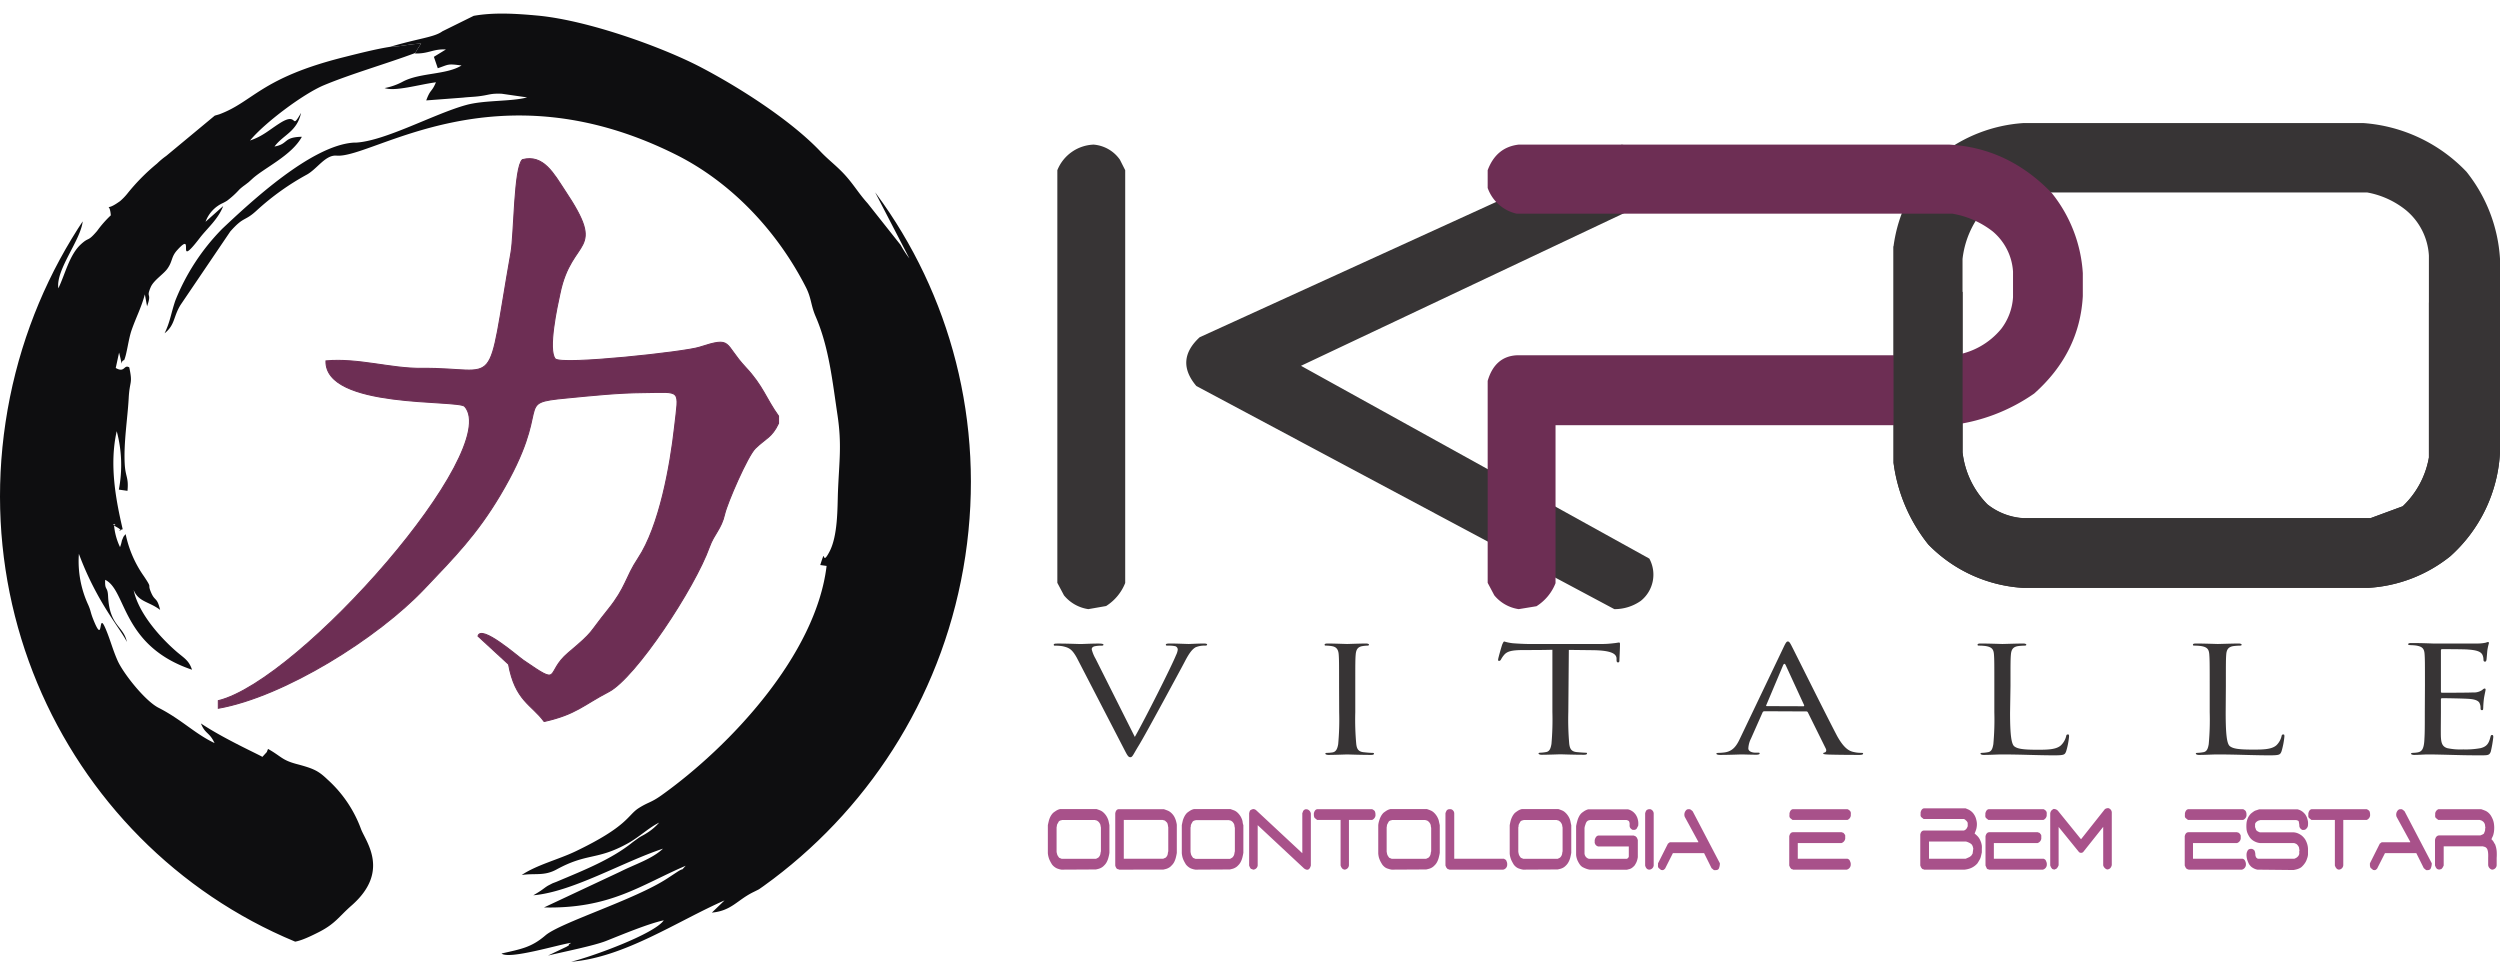<svg xmlns="http://www.w3.org/2000/svg" xmlns:xlink="http://www.w3.org/1999/xlink" width="532.315" height="208.281" viewBox="0 0 532.315 208.281">
  <defs>
    <clipPath id="clip-path">
      <path id="Caminho_6958" data-name="Caminho 6958" d="M-347.76,194.19c8.57-57,61.26-96.76,117.69-88.9s95.24,60.44,86.67,117.4-61.26,96.76-117.69,88.9-95.24-60.44-86.67-117.4" transform="translate(367.19 -107.17)" fill="none"/>
    </clipPath>
  </defs>
  <g id="logo" transform="translate(-18.245 2.871)">
    <g id="Grupo_67" data-name="Grupo 67" clip-path="url(#clip-path)">
      <path id="Caminho_6956" data-name="Caminho 6956" d="M-260.59,115.69a22.618,22.618,0,0,1,1.32-2.11c-2.77.13-3.74.57-6.81.72-3,.48-6.82,1.46-9.77,2.2-17.62,4.45-19.12,9.42-26.38,12.13-.2.07-.81.23-1,.3l-10.34,8.58a15.861,15.861,0,0,0-1.94,1.62,42.831,42.831,0,0,0-6.34,6.42,12.42,12.42,0,0,1-1.43,1.49,3.372,3.372,0,0,1-.38.28c-3.31,2.34-1.92-.45-1.69,2.83a23.05,23.05,0,0,0-2.93,3.34c-2.11,2.45-1.58,1.14-3.41,2.8-2.49,2.26-3.38,6.41-4.83,9.4-.59-4,4.88-10.36,5.2-14.41-1.72,1.46-2.09,3.17-3.66,4.22-2,1.32,2.17-1.85-.92.46-4.1,3.06-5.06,11.64-8.8,14.89,1.95-10.57,8.4-17.55,12.64-26.56-1.58.58-1.42.8-2.61.74-.1,0-.31-.07-.42-.08s-.59-.25-.73-.3c-3.22-1.29,2.38-.6-.92-.48l-2.67,4.22c-.21-.36-2.51-.49.59-5.24a13.149,13.149,0,0,0,2.7-5.68c-2.74,1.7-3.91,4.93-5.68,7.56-2.25,3.35-.12,1.25-2.35,1.84,1.23-3.06,4-5.27,5.25-9.21-4.51,3.13-9.11,14.13-10.73,18.55A77.846,77.846,0,0,0-355,166c-.91,2.08-1.89,3.06-2.58,4.8a98.15,98.15,0,0,0-6.17,33.56c.06,5.78,2.27,16.8,2.94,23.36l-2.68-8.28c-3.21-8.49.9-24.44-1.18-31.26-1.18,7.31-3.82,17-1.84,24.35,1.21,4.52-.69,14.59,7.72,31.95,8.2,17,14.29,22,25.49,35.57,1.38,1.68,1.9,3.77,3.35,5.46,2.05,2.39,16.47,14.94,19.7,16.71,9.75,5.36,12.32,1.1,19.19,2.17,4,.63,4.39,1.23,10-1.62,3.56-1.82,4.24-3.28,7-5.69,8.23-7.24,3-13.58,2-16.21a26.43,26.43,0,0,0-7.16-10.6c-1.93-1.84-2.9-2.32-6.57-3.29-3.15-.84-3.25-1.62-6.07-3.21-.12.18-.22.59-.3.69l-.92,1c-.55-.4-8.26-3.88-13.08-7.12.9,2.29,1.79,1.79,2.9,4.18-4.22-2-7-5-11.89-7.5-2.91-1.45-7.62-7.44-8.78-10.11-1-2.26-1.47-4.16-2.37-6.35-2-5-.35,3.83-2.85-2.53-.58-1.5-.41-1.55-1-2.92a22.15,22.15,0,0,1-2-10.89c3.87,10.44,9,16.12,10.22,18.77-.68-3.44-3.68-3.31-4-9.71-.1-2.25-.73-1.09-.62-3.52,4.58,2.19,3.42,14.06,18.49,19.14-.66-2-1.7-2.48-3.27-3.83-3.74-3.24-8.18-8.36-9.16-13.14,1.08,2.58,3.23,2.41,5.64,4.23-.69-2.86-1.09-1.71-1.95-3.76s.44-.5-1.52-3.43a23.9,23.9,0,0,1-3.87-8.94c-.56.65-.36.35-.8,1.36a7.371,7.371,0,0,1-.4,1.4,13.46,13.46,0,0,1-1.28-4.76c1-.16-1.19-.45.65.55s-.58.91,1.2.41c-1.45-6.22-2.89-13.74-1.27-20.88a27.771,27.771,0,0,1,.45,12.44l1.84.26c.28-2.92-.44-2.9-.59-5.76-.24-4.5.61-9.66.84-13.84.2-4,.91-3,.13-6.69-1.19-.69-.89,1.27-2.88.13l.71-3.28c1,3.9.07,1.81,1.08,1.61.59-1.31.91-4.48,1.6-6.43,1-2.84,2-4.62,2.81-7.57l.47,2.54c1.1-3.09-.3-1.58.77-4.07.65-1.52,2.79-2.79,3.6-4,1.11-1.58.73-2.47,2.09-3.94,4-4.41-.72,4.62,4.82-2.62,1.55-2,3.88-3.95,4.93-6.72l-3.76,3.35a7,7,0,0,1,3.72-4l.44-.23.42-.25a18.475,18.475,0,0,0,2.65-2.42,12,12,0,0,1,1.16-.93l.78-.6.74-.67c2.52-2.35,8.45-5,10.6-9-4.07.09-2.77,1.52-5.83,2.08,1.85-2.51,4.77-3.1,5.66-7.17-2.3,4-.44-.39-4.48,2.17-2.32,1.46-3.62,2.78-6.39,3.72,3.13-3.8,11.43-10,15.79-11.8,5.89-2.45,13.45-4.61,19.39-6.84" transform="translate(367.19 -107.17)" fill="#0e0e10" fill-rule="evenodd"/>
      <path id="Caminho_6957" data-name="Caminho 6957" d="M-266.08,114.3c3.07-.15,4-.59,6.81-.72a22.618,22.618,0,0,0-1.32,2.11c3,.06,3.81-1,6.59-.86l-2.56,1.57.83,2.43c2.4-.81,2-1,5.06-.59-3.2,2-8.78,1.51-12.43,3.4a13.27,13.27,0,0,1-3.95,1.41c2.24.78,7.35-.76,10.93-1.23-.91,2.18-1.15,1.36-2.07,3.86l7.91-.6c.88-.11,2-.14,3-.25,2.58-.28,2.55-.67,5.18-.57l5.4.78c-3.48.92-9.08.54-13,1.62-6.79,1.87-17.16,7.62-23.38,8h-.44c-9.07.5-22.15,12.75-28.1,18.35a46.05,46.05,0,0,0-10,15.31c-.95,2.81-1.07,4.43-2.28,6.95,2.28-1.83,1.81-3.49,3.42-6.08l10.56-15.59c3-3.4,3-2,5.8-4.64a54.249,54.249,0,0,1,10.58-7.52c2.23-1.29,3.92-4.23,6.3-4,7.72.58,33.79-19.3,72-.32,12.14,6,21.91,16.59,27.9,28.36,1.22,2.41,1,3.79,2.13,6.35,2.78,6.5,3.5,13.56,4.6,20.91.93,6.29.35,9.75.09,16.25-.13,3.51,0,9.37-1.83,12.82s-.57-1.59-1.94,2.8l1.35.19c-2.28,19-20.68,38.51-35.16,48.84-2.26,1.61-2.77,1.41-4.85,2.73-2.42,1.54-2.22,3.83-13.52,9.24-3.57,1.7-8.21,2.86-11.39,5,2.82-.42,4.76.27,7.39-1.16,6.63-3.63,8.59-1.9,15.23-5.59,2.47-1.37,4.39-3.29,6.64-4.4a11.75,11.75,0,0,1-2.67,2.25c-.67.44-1.16.63-1.7,1l-1.2.87c-4.54,3.7-10.62,6.08-16.13,8.41-.23.11-.76.29-1,.39l-.93.48c-.54.31-1,.71-1.63,1.13s-1.05.66-1.53.94c8.3-.71,19-7.08,27.62-9.93-2.36,2.22-6,3.33-9.12,4.91l-16.22,7.61c14.09.31,20.51-4.73,30.17-8.88-1.38,1.48,0,.15-1.86,1.35l-2.1,1.38c-6.93,4.52-22.77,9.39-25.92,12.11-3,2.56-5.1,2.88-9.34,3.85,1.65,1.34,12.46-2,14.81-2.27-.15.15-.59.32-.46.41s-.35.31-.46.39l-4,1.91c3-.74,9.71-2.07,12.35-3.11,3.47-1.37,9-3.69,12.31-4.4-2,2.91-15.2,7.71-19.72,8.82,11.29-.9,22.61-8.65,32.66-13.06l-2.7,2.6c4.23-.39,5.38-2.7,8.92-4.41,9.68-4.67,14.86-11.85,17-12.92-2.39,5.67-13.88,12.4-19.51,16.17-3.1,2.07-1.66,3.42-5.16,5.4-4.11,2.31-11,6.39-15.38,7.74-2.14.66-2.08.28-4.09,1.2-4.59,2.1-10.56,3.81-12.64,5.26l18.61-4.82c2.72-1.47,3.4-1.69,7.34-1.65-1.43,1.6-13.82,5.46-17.42,6.49-4.54,1.29-17.66,2.21-20.88,3.62,3.32.47,14.14-.46,17.13-1.18l15.93-3.65c2.5-.29,3.6-1.22,7.34-2.83,2.59-1.1,1.52-1.76,6.66-3.5a19.38,19.38,0,0,0,5.6-3.39c.92-.66,9.6-3.68,11.85-7,3.26-4.8,10.51-8,17-16.62,1.6-2.13,3.52-3.48,4.89-6,1.11-2,.51-1.9,1.07-3,.69-1.37,1.41-1.36,2.59-2.68,2.57-2.86,6.93-10.83,7.34-13.79,1.34-9.76,8.18-15.83,10.15-34.36,2.33-21.85-.05-46.64-9.82-65.67-2.19-4.26-4.64-9.67-7.22-13-4.58-5.88-4.53-8.83-10.64-10.86l-.31,2.07-12.81-8c-1.86-1.56-10.21-7.77-11.83-7.17l9.36,7.74c3.91,2.82,6.16,5.78,9.14,9.2a6.15,6.15,0,0,1,1.54,2.42l10.3,19.89a23.95,23.95,0,0,1-1.87-2.87l-7-8.84c-1.91-2.13-2.83-3.78-4.61-5.8s-3.67-3.38-5.4-5.2c-6.36-6.73-17.38-13.74-25.53-18s-24-10-34.81-11c-4.42-.4-9.18-.72-13.54.06l-6.66,3.29c-1.75,1.29-5,1.47-11.31,3.36" transform="translate(367.19 -107.17)" fill="#0e0e10" fill-rule="evenodd"/>
    </g>
    <path id="Caminho_6959" data-name="Caminho 6959" d="M-302.46,253.49v1.62c14-2.47,34-15,43.89-25.48,6.53-6.86,11.12-11.53,16.08-19.84,11.72-19.66,2.37-19.61,14.29-20.75,5.42-.52,10.76-1.1,16.26-1.14,8.25-.06,7.55-1,6.62,7.35-.91,8.17-3.23,21.11-7.75,27.92-2.75,4.15-2.53,6.12-6.4,10.92-4.39,5.44-2.76,4.4-8.46,9.2-5.13,4.31-1.21,7.34-9.59,1.58-1.22-.84-9-7.67-9.65-5.13l6.51,6c1.39,7.75,4.94,8.6,7.56,12.17h.11c6.74-1.53,8.24-3.5,13.67-6.32,5.73-3,18.35-22.18,21.43-30.83,1-2.8,2.51-3.77,3.25-7,.54-2.39,4.9-12.42,6.53-14,2.25-2.18,3.49-2.27,4.94-5.32v-1.55c-2.68-3.73-3.27-6.37-7-10.36-4.79-5.13-2.68-6.62-9.85-4.3-3,1-29.24,3.86-30.69,2.49-1.62-1.9.4-11.19,1-13.91,2.52-12.34,10.16-8.31,1-22-2.28-3.44-4.51-7.72-9-6.52-1.8,1.58-1.76,16-2.43,19.75-5.41,30.58-2,24.51-19,24.69-6.64.07-13.43-2.21-20.4-1.59-.24,10.24,28.12,8.17,29.55,9.7C-241.84,200.17-284.94,249.18-302.46,253.49Z" transform="translate(367.19 -107.17)" fill="#6d2e54" fill-rule="evenodd"/>
    <path id="Caminho_6960" data-name="Caminho 6960" d="M-302.46,253.49v1.62c14-2.47,34-15,43.89-25.48,6.53-6.86,11.12-11.53,16.08-19.84,11.72-19.66,2.37-19.61,14.29-20.75,5.42-.52,10.76-1.1,16.26-1.14,8.25-.06,7.55-1,6.62,7.35-.91,8.17-3.23,21.11-7.75,27.92-2.75,4.15-2.53,6.12-6.4,10.92-4.39,5.44-2.76,4.4-8.46,9.2-5.13,4.31-1.21,7.34-9.59,1.58-1.22-.84-9-7.67-9.65-5.13l6.51,6c1.39,7.75,4.94,8.6,7.56,12.17h.11c6.74-1.53,8.24-3.5,13.67-6.32,5.73-3,18.35-22.18,21.43-30.83,1-2.8,2.51-3.77,3.25-7,.54-2.39,4.9-12.42,6.53-14,2.25-2.18,3.49-2.27,4.94-5.32v-1.55c-2.68-3.73-3.27-6.37-7-10.36-4.79-5.13-2.68-6.62-9.85-4.3-3,1-29.24,3.86-30.69,2.49-1.62-1.9.4-11.19,1-13.91,2.52-12.34,10.16-8.31,1-22-2.28-3.44-4.51-7.72-9-6.52-1.8,1.58-1.76,16-2.43,19.75-5.41,30.58-2,24.51-19,24.69-6.64.07-13.43-2.21-20.4-1.59-.24,10.24,28.12,8.17,29.55,9.7C-241.84,200.17-284.94,249.18-302.46,253.49Z" transform="translate(367.19 -107.17)" fill="none" stroke="#6d2e54" stroke-miterlimit="22.93" stroke-width="0.22"/>
    <path id="Caminho_6961" data-name="Caminho 6961" d="M116.93,278.88l-.52-.41a.78.78,0,0,1-.13-.29,1.45,1.45,0,0,1,0-.35v-.35c.11-.52.35-.81.69-.88h11.71a1.47,1.47,0,0,1,.53.38,1.44,1.44,0,0,1,.18.67V278a1.2,1.2,0,0,1-.71.88Zm.14,10.59a.69.69,0,0,0-.23-.09.38.38,0,0,1-.24-.14l-.19-.24-.17-.41v-6.23c.12-.58.4-.86.83-.86h10.32a.869.869,0,0,0,.23.08.45.45,0,0,1,.24.14l.18.24a.62.62,0,0,1,.12.26,2.61,2.61,0,0,1,0,.31,2.229,2.229,0,0,1,0,.36,1.15,1.15,0,0,1-.79.92H118v3.33h10.55a.85.85,0,0,1,.46.3,3.539,3.539,0,0,1,.16.34,2,2,0,0,1,.09.35,2.371,2.371,0,0,1,0,.41,1.13,1.13,0,0,1-.84.93Zm-28.64,0a.69.69,0,0,0-.23-.09.31.31,0,0,1-.23-.14l-.19-.24-.18-.41V277.48a1.27,1.27,0,0,1,.28-.63,3.145,3.145,0,0,1,.41-.3,1.19,1.19,0,0,1,1,.44L94.16,283l5.07-6.4a1.14,1.14,0,0,1,.78-.22,1,1,0,0,1,.7.88V288.5c-.15.61-.48.91-1,.93a1.27,1.27,0,0,1-.83-.88v-8.19l-4.27,5.37a.68.68,0,0,1-.88,0l-4.34-5.35v8.15l-.12.27a1.32,1.32,0,0,1-.19.29.83.83,0,0,1-.21.21Zm-14-10.59-.51-.41a.78.78,0,0,1-.13-.29,1.1,1.1,0,0,1,0-.35v-.35c.12-.52.35-.81.69-.88H86.19a1.4,1.4,0,0,1,.52.38.84.84,0,0,1,.14.32,1.34,1.34,0,0,1,0,.35V278a1.19,1.19,0,0,1-.7.88Zm.14,10.59a.63.63,0,0,0-.22-.09.33.33,0,0,1-.24-.14L74,289l-.18-.41v-6.23c.14-.58.41-.86.83-.86H84.94a.791.791,0,0,0,.22.08.42.42,0,0,1,.24.14l.19.24a.5.5,0,0,1,.11.26v.67a1.16,1.16,0,0,1-.8.92H75.6v3.33H86.15a.89.89,0,0,1,.47.3,3.489,3.489,0,0,1,.15.34,1.4,1.4,0,0,1,.1.35,2.488,2.488,0,0,1,0,.41,1.12,1.12,0,0,1-.84.93Zm-4.15-2.69.26-.19a.83.83,0,0,0,.21-.24l.19-.31.14-1.06-.08-.32a.94.94,0,0,0-.1-.28,1.1,1.1,0,0,0-.15-.26,2.14,2.14,0,0,0-.39-.3,4.142,4.142,0,0,0-.43-.2,2.059,2.059,0,0,0-.44-.14H61.79v3.66h7.83Zm-9.67,2.69a.56.56,0,0,0-.22-.09.33.33,0,0,1-.24-.14L60.1,289l-.17-.41V282c.1-.57.38-.86.82-.86h8.46a1.09,1.09,0,0,0,.7-.64.72.72,0,0,0,.12-.31,1.94,1.94,0,0,0,0-.34v-.34a1.16,1.16,0,0,0-.14-.27,1,1,0,0,0-.21-.23,2,2,0,0,1-.21-.2l-.23-.12H60.65l-.51-.41A.71.71,0,0,1,60,278a1.34,1.34,0,0,1,0-.35v-.35c.11-.52.35-.81.68-.88H69.6l.63.27a3.112,3.112,0,0,1,.61.41,2.68,2.68,0,0,1,.54.62,3.28,3.28,0,0,1,.37.75,5.669,5.669,0,0,1,.21.88,3.53,3.53,0,0,1,0,.92,4.86,4.86,0,0,1-.1.55c-.06.17-.11.34-.17.49s-.13.32-.19.47a6.62,6.62,0,0,1,.58.52,2.83,2.83,0,0,1,.49.66,5.5,5.5,0,0,1,.32.74,4.649,4.649,0,0,1,.15.68,4.861,4.861,0,0,1,0,.69v.72c-.06.28-.12.55-.19.83a2.6,2.6,0,0,1-.31.78c-.14.25-.29.49-.44.73a3.81,3.81,0,0,1-.81.7,3.6,3.6,0,0,1-.91.43,5.168,5.168,0,0,1-1,.21ZM32.72,278.88l-.51-.41a.78.78,0,0,1-.13-.29,1.1,1.1,0,0,1,0-.35v-.35c.12-.52.35-.81.69-.88H44.44a1.4,1.4,0,0,1,.56.4.84.84,0,0,1,.14.32,1.34,1.34,0,0,1,0,.35V278a1.19,1.19,0,0,1-.7.88Zm.14,10.59a.63.63,0,0,0-.22-.09.33.33,0,0,1-.24-.14l-.19-.24-.18-.41v-6.23c.13-.58.41-.86.83-.86H43.19a.791.791,0,0,0,.22.08.42.42,0,0,1,.24.14c.06.08.13.16.18.24a.45.45,0,0,1,.12.26c0,.09,0,.2,0,.31v.36a1.18,1.18,0,0,1-.8.92h-9.3v3.33H44.4a.89.89,0,0,1,.47.3l.15.34a1.4,1.4,0,0,1,.1.35,2.49,2.49,0,0,1,0,.41,1.13,1.13,0,0,1-.84.93Zm-28.12.07-.51-.42a.66.66,0,0,1-.14-.29,1.41,1.41,0,0,1,0-.35v-.35l2.11-4.19.4-.3h6.07v-.11l-2.89-5.31a1.37,1.37,0,0,1,.28-1.39.58.58,0,0,1,.23-.17.59.59,0,0,1,.28-.06,1,1,0,0,0,.26,0c.09,0,.3.13.64.44l5.79,11.07a2.71,2.71,0,0,1-.25,1.19.69.69,0,0,1-.3.22,1.2,1.2,0,0,1-.33.05H16l-.51-.42-1.59-3.2H7.26l-1.67,3.31-.26.22a.48.48,0,0,1-.29.09Zm-2.49-.07c-.45,0-.75-.31-.9-.88V277.48c.1-.41.24-.67.42-.75a1,1,0,0,1,.4-.13h.29a1,1,0,0,1,.71.88v11.11a1,1,0,0,1-.92.88Zm-12.71,0a3.759,3.759,0,0,1-.78-.21,5.7,5.7,0,0,1-.75-.34,2,2,0,0,1-.62-.62,4.478,4.478,0,0,1-.35-.6,3.21,3.21,0,0,1-.26-.67,3.54,3.54,0,0,1-.13-.71V280.2c.06-.33.14-.68.23-1a4.5,4.5,0,0,1,.37-1,2.67,2.67,0,0,1,.6-.81c.16-.13.31-.23.45-.33a2.789,2.789,0,0,1,.46-.26,2.511,2.511,0,0,1,.5-.18h8.4a2.86,2.86,0,0,1,.58.2,3.52,3.52,0,0,1,.56.35,3.811,3.811,0,0,1,.48.5,3.639,3.639,0,0,1,.39.72,4.269,4.269,0,0,1,.2.82,3.84,3.84,0,0,1,0,.9l-.33.64a.8.8,0,0,1-.23.18A.82.82,0,0,1-1,281h-.3a1.21,1.21,0,0,1-.53-.43.89.89,0,0,1-.13-.48,4,4,0,0,0,0-.5,1.17,1.17,0,0,0-.12-.4c-.06-.12-.25-.22-.56-.29h-7.75a1.379,1.379,0,0,1-.29.08.7.7,0,0,0-.27.14,1,1,0,0,0-.24.29,2.628,2.628,0,0,0-.15.35,1.557,1.557,0,0,1-.13.38l-.09.43v5.31a1.25,1.25,0,0,0,.94,1.28h8.07a.69.69,0,0,0,.42-.47v-2.15H-8.64a1.18,1.18,0,0,1-.56-.35l-.15-.29a.79.79,0,0,1-.05-.29,1.09,1.09,0,0,0,0-.28,1.54,1.54,0,0,1,.32-.85.74.74,0,0,1,.61-.28h7.38a1.18,1.18,0,0,0,.25.1.46.46,0,0,1,.23.15,2.181,2.181,0,0,1,.21.22l.19.48v3.65a4.89,4.89,0,0,1-.14.65,3.28,3.28,0,0,1-.23.59,5.7,5.7,0,0,1-.34.57,4,4,0,0,1-.48.44,1.71,1.71,0,0,1-.57.29l-.57.15Zm-6.33-2.55a1.611,1.611,0,0,0,.31-.39,1.63,1.63,0,0,0,.16-.47,2.372,2.372,0,0,1,.09-.49v-5c0-.14-.06-.29-.08-.46a1,1,0,0,0-.14-.44c-.08-.13-.16-.25-.25-.37l-.26-.2a.64.64,0,0,0-.25-.12,1.571,1.571,0,0,1-.29-.08h-7a1.289,1.289,0,0,1-.28.08.77.77,0,0,0-.28.12.56.56,0,0,0-.23.27l-.19.34a1.07,1.07,0,0,0-.12.37.782.782,0,0,1-.06.38v5.18a3.89,3.89,0,0,0,.09.47,1.21,1.21,0,0,0,.18.44,4.451,4.451,0,0,0,.27.39l.53.22h7.32Zm-7.84,2.55a4,4,0,0,1-.72-.18A2.17,2.17,0,0,1-26,289a2.76,2.76,0,0,1-.61-.58c-.15-.24-.29-.49-.42-.74a4.471,4.471,0,0,1-.31-.79,4,4,0,0,1-.15-.87V280c.06-.31.12-.62.2-.93a4.53,4.53,0,0,1,.35-.9,3.42,3.42,0,0,1,.56-.79c.16-.12.31-.24.47-.34a2.738,2.738,0,0,1,.49-.29,2.448,2.448,0,0,1,.54-.18h7.75c.25.08.49.17.74.27a2.2,2.2,0,0,1,.69.43,3.53,3.53,0,0,1,.61.7,3.651,3.651,0,0,1,.34.61,3.58,3.58,0,0,1,.21.7c.05.26.1.5.16.72v5.89c-.06.34-.13.68-.21,1a3.9,3.9,0,0,1-.36.93,2.86,2.86,0,0,1-.59.79,2.42,2.42,0,0,1-.51.41,2.872,2.872,0,0,1-.6.26c-.21.05-.41.11-.63.15Zm-15.7,0a.61.61,0,0,0-.23-.09.33.33,0,0,1-.24-.14L-41,289l-.17-.41V277.48a2.15,2.15,0,0,1,.31-.68.891.891,0,0,1,.24-.14.57.57,0,0,1,.28-.06H-40a.94.94,0,0,1,.7.88v9.66h10.56c.3.16.47.27.5.35l.12.29a1.39,1.39,0,0,1,.09.35,2.37,2.37,0,0,1,0,.41,1.06,1.06,0,0,1-.85.93Zm-4.45-2.55a1.4,1.4,0,0,0,.31-.39,1.37,1.37,0,0,0,.16-.47,1.852,1.852,0,0,1,.1-.49v-5a2.1,2.1,0,0,1-.08-.46,1.26,1.26,0,0,0-.14-.44c-.08-.13-.17-.25-.26-.37l-.25-.2a.68.68,0,0,0-.26-.12,1.471,1.471,0,0,1-.28-.08h-7.05a1.381,1.381,0,0,1-.27.08.89.89,0,0,0-.29.12.62.62,0,0,0-.23.27l-.18.34a.91.91,0,0,0-.13.37,2,2,0,0,1-.06.38v5.18l.09.47a1.23,1.23,0,0,0,.19.44,2.7,2.7,0,0,0,.27.39l.53.22h7.32Zm-7.83,2.55a4.1,4.1,0,0,1-.73-.18A2.171,2.171,0,0,1-54,289a2.729,2.729,0,0,1-.6-.58,7.884,7.884,0,0,1-.43-.74,5.4,5.4,0,0,1-.31-.79,4.65,4.65,0,0,1-.14-.87V280a4.391,4.391,0,0,1,.19-.93,4.53,4.53,0,0,1,.35-.9,3.421,3.421,0,0,1,.56-.79c.16-.12.31-.24.47-.34a3.139,3.139,0,0,1,.49-.29,2.719,2.719,0,0,1,.55-.18h7.74c.25.08.5.17.74.27a2.251,2.251,0,0,1,.7.43,3.53,3.53,0,0,1,.61.7,3.6,3.6,0,0,1,.33.61,2.59,2.59,0,0,1,.21.7c.05.26.11.5.16.72v5.89c-.05.34-.13.68-.21,1a4.34,4.34,0,0,1-.35.93,2.71,2.71,0,0,1-.6.79,2.19,2.19,0,0,1-.51.41,2.478,2.478,0,0,1-.6.26c-.2.05-.4.11-.62.15Zm-10.06,0-.26-.09a.44.44,0,0,1-.23-.18c-.08-.09-.14-.18-.2-.26l-.14-.35v-9.71h-5l-.51-.41a.78.78,0,0,1-.13-.29,1.48,1.48,0,0,1-.05-.35v-.35c.12-.52.35-.81.69-.88h11.72c.36.17.57.36.62.56a1.9,1.9,0,0,1,.09.49V278a1.23,1.23,0,0,1-.71.88h-4.94v9.66a1,1,0,0,1-.95.93Zm-19.47,0a1.211,1.211,0,0,0-.33-.14c-.17,0-.33-.29-.5-.74V277.48c.08-.37.16-.59.26-.66a1.459,1.459,0,0,1,.3-.16,1.051,1.051,0,0,1,.37-.09,1,1,0,0,1,.61.29l9.78,9.11v-8.56a.71.71,0,0,0,.13-.29.61.61,0,0,1,.17-.29l.24-.18a1.15,1.15,0,0,1,.57,0,1.1,1.1,0,0,1,.71.88v11.06c-.25.93-.73,1.14-1.45.62L-81.15,280v8.58A1,1,0,0,1-82.14,289.47Zm-4.44-2.55a1.61,1.61,0,0,0,.31-.39,1.37,1.37,0,0,0,.16-.47,3.26,3.26,0,0,1,.1-.49v-5a2.88,2.88,0,0,1-.09-.46,1.07,1.07,0,0,0-.13-.44c-.08-.13-.17-.25-.26-.37l-.26-.2A.58.58,0,0,0-87,279a1.379,1.379,0,0,1-.29-.08h-7a1.291,1.291,0,0,1-.28.08.94.94,0,0,0-.28.12.62.62,0,0,0-.23.27l-.19.34a1.07,1.07,0,0,0-.12.37.782.782,0,0,1-.06.38v5.18a3.892,3.892,0,0,0,.09.47,1.07,1.07,0,0,0,.19.44,2.7,2.7,0,0,0,.27.39l.53.22h7.32Zm-7.83,2.55a4.208,4.208,0,0,1-.74-.18,2.231,2.231,0,0,1-.67-.34,3,3,0,0,1-.61-.58c-.15-.24-.29-.49-.42-.74a4.47,4.47,0,0,1-.31-.79,5.628,5.628,0,0,1-.15-.87V280c.06-.31.13-.62.2-.93a4.53,4.53,0,0,1,.35-.9,3.42,3.42,0,0,1,.56-.79c.16-.12.31-.24.47-.34a3.139,3.139,0,0,1,.49-.29,2.63,2.63,0,0,1,.54-.18h7.75l.74.27a2.25,2.25,0,0,1,.7.43,3.881,3.881,0,0,1,.61.7,3.6,3.6,0,0,1,.33.61,2.591,2.591,0,0,1,.21.7,2.707,2.707,0,0,0,.16.72v5.89c-.06.34-.13.68-.21,1a4.341,4.341,0,0,1-.35.93,2.9,2.9,0,0,1-.6.79,2,2,0,0,1-.52.41,2.41,2.41,0,0,1-.59.26c-.2.05-.41.11-.62.15Zm-6.34-2.55a1.611,1.611,0,0,0,.31-.39,1.18,1.18,0,0,0,.15-.47,2.359,2.359,0,0,1,.1-.49v-5.13a2,2,0,0,1-.07-.38,2.73,2.73,0,0,0-.1-.41.61.61,0,0,0-.2-.3l-.26-.25a.67.67,0,0,0-.28-.14,1.317,1.317,0,0,1-.3-.08h-8.26v8.26h8.4Zm-9.9,2.55a.61.61,0,0,0-.23-.09.6.6,0,0,1-.3-.15,1.64,1.64,0,0,1-.3-.64V277.48c.1-.55.33-.84.69-.88h9.67c.25.08.49.17.74.27a2.38,2.38,0,0,1,.7.41,3.249,3.249,0,0,1,.61.66,3.249,3.249,0,0,1,.33.61,3.891,3.891,0,0,1,.23.68,5,5,0,0,1,.14.69v6c-.06.34-.13.68-.21,1a5,5,0,0,1-.35.93,2.93,2.93,0,0,1-.61.79,1.84,1.84,0,0,1-.51.41,2.411,2.411,0,0,1-.59.26c-.2.05-.41.11-.62.15Zm-4.45-2.55a1.61,1.61,0,0,0,.31-.39,1.37,1.37,0,0,0,.16-.47,2.359,2.359,0,0,1,.1-.49v-5c0-.14-.06-.29-.08-.46a1.08,1.08,0,0,0-.14-.44,3.089,3.089,0,0,0-.26-.37l-.25-.2a.62.62,0,0,0-.26-.12,1.289,1.289,0,0,1-.28-.08h-7a1.719,1.719,0,0,1-.28.08.77.77,0,0,0-.28.12.71.71,0,0,0-.24.27c0,.11-.12.22-.18.34a.77.77,0,0,0-.12.37,3.253,3.253,0,0,1-.07.38v5.18a1.974,1.974,0,0,0,.1.47,1.05,1.05,0,0,0,.18.44,3.828,3.828,0,0,0,.27.39l.53.22h7.32Zm-7.83,2.55a4.1,4.1,0,0,1-.73-.18,2.231,2.231,0,0,1-.67-.34,2.56,2.56,0,0,1-.61-.58,7.778,7.778,0,0,1-.42-.74,3.81,3.81,0,0,1-.31-.79,4.629,4.629,0,0,1-.16-.87V280c.06-.31.14-.62.21-.93a4.481,4.481,0,0,1,.34-.9,3.46,3.46,0,0,1,.57-.79,5.089,5.089,0,0,1,.47-.34,2.738,2.738,0,0,1,.49-.29,2.45,2.45,0,0,1,.54-.18h7.74q.38.12.75.27a2.32,2.32,0,0,1,.69.43,3.53,3.53,0,0,1,.61.7,3.6,3.6,0,0,1,.33.61,3,3,0,0,1,.22.7q.08.39.15.72v5.89a8.618,8.618,0,0,1-.21,1,4.339,4.339,0,0,1-.35.93,2.71,2.71,0,0,1-.6.79,2,2,0,0,1-.51.41,2.58,2.58,0,0,1-.59.26c-.2.05-.41.11-.63.15Z" transform="translate(367.19 -107.17)" fill="#a8518a"/>
    <path id="Caminho_6962" data-name="Caminho 6962" d="M170.36,289.47a.69.69,0,0,0-.23-.09.38.38,0,0,1-.24-.14l-.18-.24-.18-.41v-5.46c.13-.62.43-.93.88-.95h8.77c.5-.18.76-.34.8-.46a2.132,2.132,0,0,1,.14-.37,1,1,0,0,0,.08-.41,1.65,1.65,0,0,1,.06-.43,2.6,2.6,0,0,1-.07-.45,1.06,1.06,0,0,0-.09-.37,1.361,1.361,0,0,0-.21-.34,1.6,1.6,0,0,0-.26-.22.92.92,0,0,0-.28-.15l-.31-.1h-8.82l-.51-.41a.66.66,0,0,1-.14-.29,1.449,1.449,0,0,1,0-.35v-.35a1.15,1.15,0,0,1,.69-.88h9.1q.38.12.75.27a2.43,2.43,0,0,1,.71.41,2.921,2.921,0,0,1,.59.66,5.591,5.591,0,0,1,.47.95,4.149,4.149,0,0,1,.23,1.08,5.82,5.82,0,0,1,0,1.18,3.473,3.473,0,0,1-.11.67,2.429,2.429,0,0,1-.2.61,4.7,4.7,0,0,0-.25.57c.09.09.19.19.29.31a2.349,2.349,0,0,1,.24.37,1.76,1.76,0,0,0,.23.37,5.23,5.23,0,0,1,.35,1.44,10.538,10.538,0,0,1,0,1.5c0,.52,0,1,0,1.55a1,1,0,0,1-1,.93,1.12,1.12,0,0,1-.81-1v-1.52c.05-1.13-.08-1.83-.37-2.09a.919.919,0,0,0-.22-.18,1.061,1.061,0,0,0-.25-.09.57.57,0,0,1-.24-.08h-8.39v4.07a1.657,1.657,0,0,1-.13.27,1,1,0,0,1-.18.29,1.389,1.389,0,0,1-.2.21Zm-14,.07-.51-.42a.65.65,0,0,1-.13-.29,1.41,1.41,0,0,1-.05-.35v-.35l2.1-4.19.41-.3h6.07v-.11l-2.9-5.31a1.37,1.37,0,0,1,.28-1.39.7.7,0,0,1,.24-.17.53.53,0,0,1,.27-.06,1.121,1.121,0,0,0,.27,0c.09,0,.3.13.64.44l5.79,11.07a2.66,2.66,0,0,1-.26,1.19.64.64,0,0,1-.3.22,1.13,1.13,0,0,1-.32.05h-.31l-.51-.42-1.59-3.2h-6.67l-1.68,3.31a2.317,2.317,0,0,1-.25.22.43.43,0,0,1-.28.09Zm-7.33-.07-.25-.09c-.08,0-.15-.08-.23-.18s-.14-.18-.2-.26l-.14-.35v-9.71h-5l-.51-.41a.78.78,0,0,1-.14-.29,1.45,1.45,0,0,1,0-.35v-.35c.12-.52.34-.81.69-.88H155c.37.17.58.36.63.56a2.308,2.308,0,0,1,.08.49V278a1.2,1.2,0,0,1-.71.88h-5v9.66a1,1,0,0,1-1,.93Zm-17.31,0a2.811,2.811,0,0,1-.66-.21,3.2,3.2,0,0,1-.61-.37,3,3,0,0,1-.51-.59,7.845,7.845,0,0,1-.32-.72,3.381,3.381,0,0,1-.19-.79,3.091,3.091,0,0,1,0-.87c.13-.42.27-.67.43-.75a.87.87,0,0,1,.39-.12h.29a1,1,0,0,1,.58.4,2.769,2.769,0,0,1,.16.76,1.17,1.17,0,0,0,.24.75l.27.18h7.8a2.562,2.562,0,0,0,.31-.14,1.21,1.21,0,0,0,.31-.21,1.48,1.48,0,0,0,.26-.29,1.38,1.38,0,0,0,.15-.36,1.541,1.541,0,0,0,0-.4,1.27,1.27,0,0,1,.06-.41,1.57,1.57,0,0,1-.08-.41.77.77,0,0,0-.12-.37,2.311,2.311,0,0,0-.22-.32,1.341,1.341,0,0,0-.21-.2.891.891,0,0,0-.24-.12,1.718,1.718,0,0,1-.26-.1h-7.27a3.14,3.14,0,0,1-.78-.18,3.56,3.56,0,0,1-.75-.39,2.879,2.879,0,0,1-.62-.59,5.111,5.111,0,0,1-.5-.89,3,3,0,0,1-.24-1,6.729,6.729,0,0,1,0-1.1,3.35,3.35,0,0,1,.15-.79,3.061,3.061,0,0,1,.3-.69,3.9,3.9,0,0,1,.46-.61c.19-.16.38-.31.57-.44a1.76,1.76,0,0,1,.58-.29l.63-.21h8.18a3.08,3.08,0,0,1,.58.2,3.431,3.431,0,0,1,.55.35,4.651,4.651,0,0,1,.49.5,4.239,4.239,0,0,1,.39.72,5.18,5.18,0,0,1,.21.82,3.94,3.94,0,0,1,0,.83,1.09,1.09,0,0,1-.36.71.68.68,0,0,1-.23.18.779.779,0,0,1-.3.07h-.3a1.12,1.12,0,0,1-.49-.41.85.85,0,0,1-.16-.5,2,2,0,0,0-.06-.5,3.267,3.267,0,0,0-.07-.4c-.01-.11-.21-.22-.58-.29h-7.56l-.37.1a1.289,1.289,0,0,0-.35.18,1.22,1.22,0,0,0-.31.29.69.69,0,0,0-.12.29v.32a2.878,2.878,0,0,0,0,.32l.23.64a2.347,2.347,0,0,0,.26.22.92.92,0,0,0,.26.14l.27.12h7.24a2.921,2.921,0,0,1,.88.22,3.811,3.811,0,0,1,.8.47,4.072,4.072,0,0,1,.7.77,4.34,4.34,0,0,1,.45,1,4.071,4.071,0,0,1,.18,1.08c0,.39,0,.77,0,1.15a2.97,2.97,0,0,1-.21.91,3.28,3.28,0,0,1-.36.81,4.14,4.14,0,0,1-.57.73,1.891,1.891,0,0,1-.59.47,3.7,3.7,0,0,1-.67.26c-.21.05-.45.11-.69.15Z" transform="translate(367.19 -107.17)" fill="#a8518a"/>
    <path id="Caminho_6963" data-name="Caminho 6963" d="M162.65,212.1a18.78,18.78,0,0,0,5.58-10.38v-43a13.56,13.56,0,0,0-4.87-9.66,18.33,18.33,0,0,0-8.27-3.78H81.37a12.66,12.66,0,0,0-8,3.78,19.58,19.58,0,0,0-4.44,10.38v41.19a18.76,18.76,0,0,0,5.29,11.08,13.66,13.66,0,0,0,7.58,2.94h74ZM81.81,229.47a30.77,30.77,0,0,1-20.16-9.23,35.1,35.1,0,0,1-7.41-17.4V156.72c.95-7.11,4.19-13.49,9.7-19.21a32,32,0,0,1,17.87-7h72.55a33.65,33.65,0,0,1,21.87,10.36,32.88,32.88,0,0,1,7.14,18.52v41.19a31.88,31.88,0,0,1-10.58,22.15,30.78,30.78,0,0,1-17.43,6.73Z" transform="translate(367.19 -107.17)" fill="#373435"/>
    <path id="Caminho_6964" data-name="Caminho 6964" d="M-5.21,234l-89-47.51q-4.62-5.46.7-10.38l89.85-41q6.17.82,6.58,7.7A5.41,5.41,0,0,1,.42,148l-72.35,34.19L2.24,223.24a7.155,7.155,0,0,1-1.82,9A9.72,9.72,0,0,1-5.21,234m-112,0a8.23,8.23,0,0,1-5.19-2.94l-1.41-2.66V140.54a8.68,8.68,0,0,1,7.72-5.45,7.57,7.57,0,0,1,5.6,3.21l1.13,2.24v87.89a10.27,10.27,0,0,1-4.07,4.91Z" transform="translate(367.19 -107.17)" fill="#373435"/>
    <path id="Caminho_6965" data-name="Caminho 6965" d="M-25.57,234a8.28,8.28,0,0,1-5.2-2.94l-1.41-2.66v-43c1-3.45,3.09-5.29,6.18-5.45H67.08a15.87,15.87,0,0,0,10.09-5.63,12.35,12.35,0,0,0,2.51-6.72v-5.48a12.16,12.16,0,0,0-4.32-8.54,19.18,19.18,0,0,0-8.57-3.78H-26a8.53,8.53,0,0,1-6.18-5.48v-3.78q1.83-4.9,6.61-5.45H66.1q12.59.69,21.87,10.36a30.2,30.2,0,0,1,6.57,17v4.91c-.45,8.12-3.92,15-10.35,20.73a38.86,38.86,0,0,1-17.81,6.75H-17.73v33.63a10.19,10.19,0,0,1-4.06,4.91Z" transform="translate(367.19 -107.17)" fill="#6d2e54"/>
    <path id="Caminho_6966" data-name="Caminho 6966" d="M183.37,159.4v41.19a31.88,31.88,0,0,1-10.58,22.15,30.78,30.78,0,0,1-17.43,6.73H81.81a30.77,30.77,0,0,1-20.16-9.23,35.1,35.1,0,0,1-7.41-17.4V156.72l14.7,9.77v34.1a18.76,18.76,0,0,0,5.29,11.08,13.66,13.66,0,0,0,7.58,2.94h74l6.85-2.51a18.78,18.78,0,0,0,5.58-10.38v-33Z" transform="translate(367.19 -107.17)" fill="#373435" fill-rule="evenodd"/>
    <path id="Caminho_6967" data-name="Caminho 6967" d="M167.36,255.94c0,2.8,0,4.39-.08,5.62-.08,2.35-.61,2.79-1.47,2.95a7.321,7.321,0,0,1-.95.09c-.24,0-.45.09-.45.18s.21.26.66.26c1.06,0,2.05-.1,3-.1,1.6,0,3.49.06,5.12.1s2.95.09,6,.09c1.6,0,1.93,0,2.22-.81a24.6,24.6,0,0,0,.53-3.05c0-.22,0-.47-.25-.47s-.28.13-.37.47c-.33,1.35-.78,2-2.09,2.33a17.667,17.667,0,0,1-3.69.27,13.361,13.361,0,0,1-3.4-.27c-1-.32-1.27-1-1.35-2.29-.05-.66,0-4.3,0-5.37v-2.76c0-.12.08-.22.28-.22.7,0,4.76.06,5.86.16,1.48.12,2,.56,2.13,1a2.15,2.15,0,0,1,.17.88c0,.26,0,.51.29.51s.24-.16.28-.48a18.515,18.515,0,0,1,.17-2.13c.17-.97.33-1.57.33-1.75s-.09-.25-.21-.25a.93.93,0,0,0-.49.31,3.22,3.22,0,0,1-2.05.53c-.94.06-6,.06-6.52.06-.2,0-.24-.09-.24-.31v-8.66c0-.22.08-.31.24-.31.45,0,4.92,0,5.62.09,1.8.13,2.66.44,3,1.16a2.53,2.53,0,0,1,.2,1c0,.25.09.41.33.41s.29-.23.33-.54c.08-.81.12-1.41.17-1.88a11.237,11.237,0,0,1,.32-1.47c0-.16,0-.29-.16-.29a1.319,1.319,0,0,0-.45.13,8.39,8.39,0,0,1-1.89.19h-9.38c-2.59-.1-3.69-.1-4.64-.1-.45,0-.66.07-.66.26s.25.15.54.19a9.534,9.534,0,0,1,1.19.09c1.35.22,1.68.72,1.76,1.79s.08,1.88.08,6.77ZM125,250.42c0-4.89,0-5.77.08-6.77s.41-1.63,1.6-1.79a13.287,13.287,0,0,1,1.35-.09c.17,0,.33-.06.33-.19s-.2-.26-.65-.26c-1.23,0-4.22.1-4.43.1s-2.79-.1-4.63-.1c-.46,0-.66.07-.66.26s.16.19.33.19a10.361,10.361,0,0,1,1.39.09c1.36.22,1.68.72,1.76,1.79s.09,1.88.09,6.77v5.52a57.088,57.088,0,0,1-.21,6.81c-.16.91-.37,1.6-1.19,1.72a8.408,8.408,0,0,1-1.23.13c-.24,0-.33.09-.33.18s.21.26.66.26c1.52,0,2.75-.1,4-.1,4,0,7.46.19,11,.19,2.18,0,2.3-.13,2.59-.85a16.218,16.218,0,0,0,.61-3.13c0-.35,0-.47-.24-.47s-.33.15-.37.4a4,4,0,0,1-1.07,1.89c-1,.9-2.78.94-5,.94-3.2,0-4.26-.22-4.92-.72s-.9-2.57-.9-7.18Zm-45.86,0c0-4.89,0-5.77.09-6.77s.41-1.63,1.6-1.79a13.006,13.006,0,0,1,1.35-.09c.16,0,.33-.06.33-.19s-.21-.26-.66-.26c-1.23,0-4.22.1-4.43.1s-2.79-.1-4.63-.1c-.45,0-.66.07-.66.26s.17.19.33.19a10.5,10.5,0,0,1,1.4.09c1.35.22,1.68.72,1.76,1.79s.08,1.88.08,6.77v5.52a57.09,57.09,0,0,1-.21,6.81c-.16.91-.36,1.6-1.18,1.72a8.559,8.559,0,0,1-1.23.13c-.25,0-.33.09-.33.18s.2.26.66.26c1.52,0,2.74-.1,4-.1,4,0,7.46.19,11,.19,2.17,0,2.3-.13,2.58-.85a15.64,15.64,0,0,0,.62-3.13c0-.35,0-.47-.25-.47s-.33.15-.37.4A4,4,0,0,1,89.88,263c-1,.9-2.79.94-5,.94-3.2,0-4.27-.22-4.92-.72s-.91-2.57-.91-7.18Zm-51.88,4.23c-.12,0-.2-.06-.12-.21L30.7,246c.2-.47.41-.47.61,0l3.9,8.47c0,.12,0,.21-.17.21Zm8.36,1.13a.37.37,0,0,1,.37.19l3.82,7.72c.24.5,0,.78-.25.84s-.29.1-.29.23.46.18,1.24.21c2.82.07,5.82.07,6.43.07.45,0,.82-.07.82-.26s-.2-.18-.45-.18a6.823,6.823,0,0,1-1.6-.19c-.859-.19-2-.69-3.529-3.48-2.5-4.77-8.93-17.72-9.55-18.91-.49-1-.66-1.13-.9-1.13s-.41.18-.9,1.22l-9.31,19.48c-.73,1.56-1.56,2.76-3.44,2.94a8.844,8.844,0,0,1-1,.07c-.37,0-.57.06-.57.18s.24.26.77.26c1.93,0,4.18-.1,4.64-.1S24,265,25,265c.37,0,.73-.07.73-.26s-.11-.18-.53-.18h-.4c-.7,0-1.48-.28-1.48-.91a5.23,5.23,0,0,1,.57-2.1L26.35,256a.43.43,0,0,1,.41-.26Zm-50.52-13.1,5.16.06c3.94.06,4.92.78,5,1.72v.35c0,.44.12.53.32.53s.29-.12.29-.41.12-2.5.12-3.45c0-.18,0-.37-.2-.37s-.53.09-1.15.15a20.343,20.343,0,0,1-2.91.16H-23.6c-.49,0-2-.06-3.24-.16a9.63,9.63,0,0,1-1.81-.37c-.16,0-.32.41-.41.59s-.9,3-.9,3.27.09.27.21.27.28-.06.41-.31a5.22,5.22,0,0,1,.69-1c.66-.75,1.65-1,4.19-1,2,0,4.06,0,6.06-.06v13.26a59.928,59.928,0,0,1-.2,6.81c-.17.91-.37,1.6-1.19,1.72a8.559,8.559,0,0,1-1.23.13c-.25,0-.33.09-.33.18s.21.26.66.26c1.23,0,3.81-.1,4-.1s2.8.1,5,.1c.45,0,.66-.1.66-.26s-.09-.18-.33-.18-1.28-.07-1.85-.13c-1.23-.12-1.47-.81-1.6-1.72a59.931,59.931,0,0,1-.2-6.81Zm-48.9,13.26a57.091,57.091,0,0,1-.21,6.81c-.16.91-.41,1.63-1.23,1.76a7.664,7.664,0,0,1-1.06.09c-.37,0-.45.09-.45.18s.2.26.66.26c1.22,0,3.8-.1,4-.1s2.83.1,5.09.1c.45,0,.61-.1.61-.26s-.12-.18-.5-.18-1.1-.07-1.67-.13c-1.24-.12-1.48-.81-1.6-1.72a57.09,57.09,0,0,1-.21-6.81v-5.52c0-4.89,0-5.77.09-6.77s.4-1.63,1.51-1.79a8.229,8.229,0,0,1,1-.09c.16,0,.32-.06.32-.19s-.2-.26-.65-.26c-1.23,0-3.82.1-4,.1s-2.79-.1-4.14-.1c-.45,0-.66.07-.66.26s.17.19.33.19a7.221,7.221,0,0,1,1.27.12c.9.16,1.32.69,1.4,1.76s.08,1.88.08,6.77Zm-45.94,7.59c.78,1.51,1,2,1.47,2s.58-.51,1.73-2.39c.94-1.53,2.79-4.92,5.29-9.5,2.09-3.86,4.14-7.62,4.59-8.5,1.1-2.13,1.72-2.66,2.25-3a4.75,4.75,0,0,1,2-.37c.33,0,.49-.06.49-.22s-.24-.23-.7-.23c-1.18,0-2.95.1-3.19.1-.5,0-2.38-.1-4-.1-.66,0-.9.07-.9.26s.2.19.45.19a7.06,7.06,0,0,1,1.56.12.77.77,0,0,1,.53.73,3.5,3.5,0,0,1-.37,1.18c-.9,2.26-6.4,13.21-8.77,17.41l-8.36-16.65a7.79,7.79,0,0,1-.82-2c0-.22.08-.47.53-.63a6.419,6.419,0,0,1,1.55-.15c.29,0,.42-.06.42-.22s-.37-.23-1.11-.23c-1.56,0-3.32.1-3.73.1s-2.7-.1-4.68-.1c-.65,0-1.06,0-1.06.23s.08.22.33.22a8.72,8.72,0,0,1,1.56.12c1.43.32,2,.66,3,2.42Z" transform="translate(367.19 -107.17)" fill="#373435"/>
  </g>
</svg>
